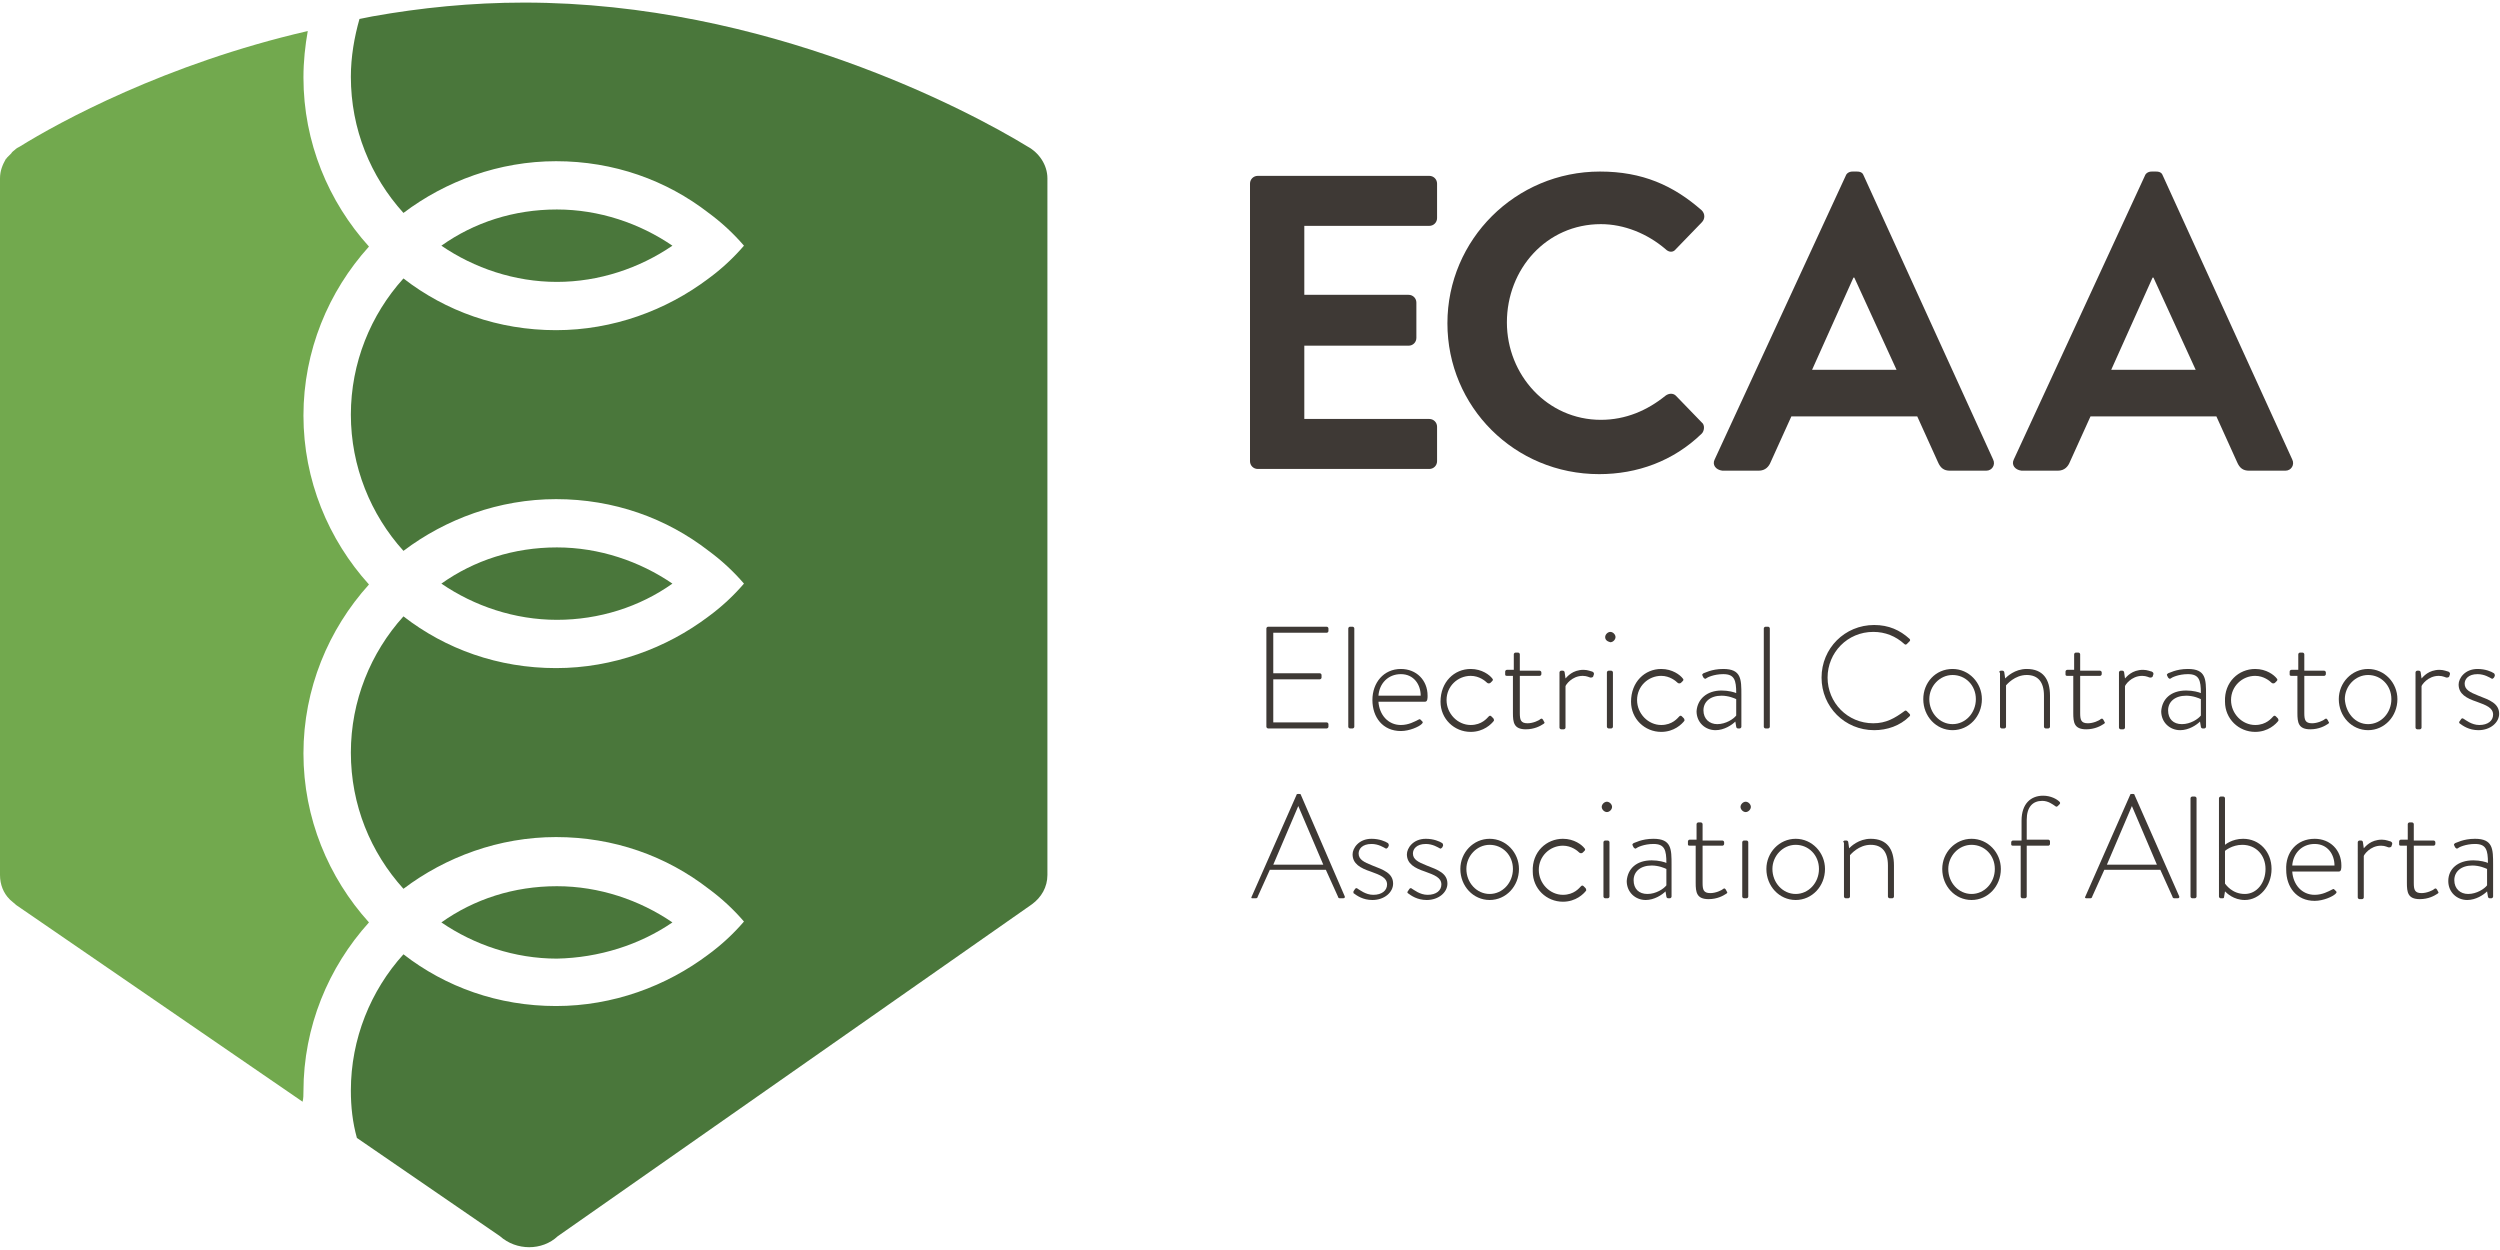 <?xml version="1.0" encoding="utf-8"?>
<!-- Generator: Adobe Illustrator 19.1.0, SVG Export Plug-In . SVG Version: 6.00 Build 0)  -->
<svg version="1.1" id="Layer_1" xmlns="http://www.w3.org/2000/svg" xmlns:xlink="http://www.w3.org/1999/xlink" x="0px" y="0px"
	 viewBox="0 0 290 145" style="enable-background:new 0 0 290 145;" xml:space="preserve">
<style type="text/css">
	.st0{fill:#3E3935;}
	.st1{fill:#72A94E;}
	.st2{fill:#4A773B;}
</style>
<g>
	<g>
		<path class="st0" d="M146.9,72.9c0-0.1,0.1-0.2,0.2-0.2h6.8c0.1,0,0.2,0.1,0.2,0.2v0.3c0,0.1-0.1,0.2-0.2,0.2h-6.2v4.7h5.4
			c0.1,0,0.2,0.1,0.2,0.2v0.3c0,0.1-0.1,0.2-0.2,0.2h-5.4v5h6.2c0.1,0,0.2,0.1,0.2,0.2v0.3c0,0.1-0.1,0.2-0.2,0.2h-6.8
			c-0.1,0-0.2-0.1-0.2-0.2V72.9z"/>
		<path class="st0" d="M156.4,72.9c0-0.1,0.1-0.2,0.2-0.2h0.3c0.1,0,0.2,0.1,0.2,0.2v11.4c0,0.1-0.1,0.2-0.2,0.2h-0.3
			c-0.1,0-0.2-0.1-0.2-0.2V72.9z"/>
		<path class="st0" d="M162.5,77.6c1.8,0,3.1,1.3,3.1,3.1c0,0.3,0,0.7-0.3,0.7h-5.4c0.1,1.5,1.1,2.7,2.6,2.7c0.9,0,1.6-0.4,2-0.6
			c0.2-0.1,0.2-0.1,0.3,0l0.2,0.2c0.1,0.1,0,0.2-0.1,0.3c-0.3,0.3-1.4,0.8-2.4,0.8c-2.1,0-3.3-1.6-3.3-3.6
			C159.2,79.2,160.5,77.6,162.5,77.6z M164.8,80.7c0-1.3-0.8-2.5-2.3-2.5c-1.5,0-2.5,1.1-2.6,2.5H164.8z"/>
		<path class="st0" d="M170.6,77.6c1.3,0,2.2,0.7,2.5,1.1c0.1,0.1,0.1,0.2,0,0.3l-0.2,0.2c-0.1,0.1-0.3,0.1-0.4,0
			c-0.2-0.2-0.9-0.8-1.9-0.8c-1.5,0-2.8,1.2-2.8,2.8c0,1.6,1.3,2.9,2.8,2.9c1.3,0,1.9-0.8,2.1-1c0.1-0.1,0.2-0.1,0.3,0l0.2,0.2
			c0.1,0.1,0.1,0.2,0.1,0.3c-0.3,0.4-1.2,1.3-2.7,1.3c-1.9,0-3.5-1.5-3.5-3.5C167.1,79.1,168.7,77.6,170.6,77.6z"/>
		<path class="st0" d="M175.6,78.4h-0.8c-0.2,0-0.2-0.1-0.2-0.2v-0.3c0-0.1,0.1-0.2,0.2-0.2h0.8v-1.8c0-0.1,0.1-0.2,0.2-0.2l0.3,0
			c0.1,0,0.2,0.1,0.2,0.2v1.9h2.3c0.1,0,0.2,0.1,0.2,0.2v0.2c0,0.1-0.1,0.2-0.2,0.2h-2.3v4.3c0,0.8,0.1,1.2,0.9,1.2
			c0.6,0,1.3-0.3,1.5-0.5c0.2-0.1,0.2,0,0.3,0.1l0.1,0.2c0.1,0.1,0.1,0.2-0.1,0.3c-0.3,0.2-1,0.6-2,0.6c-1.4,0-1.5-0.8-1.5-1.9V78.4
			z"/>
		<path class="st0" d="M180.9,78c0-0.1,0.1-0.2,0.2-0.2h0.2c0.1,0,0.2,0.1,0.2,0.2l0.1,0.7c0.2-0.2,0.8-1,2.1-1c0.5,0,0.9,0.2,1,0.2
			c0.2,0.1,0.2,0.2,0.2,0.3l-0.1,0.3c-0.1,0.1-0.2,0.1-0.3,0.1c-0.1,0-0.4-0.2-0.9-0.2c-1.3,0-2,1.1-2,1.2v4.8
			c0,0.1-0.1,0.2-0.2,0.2h-0.3c-0.1,0-0.2-0.1-0.2-0.2V78z"/>
		<path class="st0" d="M186.2,73.9c0-0.3,0.3-0.6,0.6-0.6c0.3,0,0.6,0.3,0.6,0.6c0,0.3-0.3,0.6-0.6,0.6
			C186.4,74.4,186.2,74.2,186.2,73.9z M186.4,78c0-0.1,0.1-0.2,0.2-0.2h0.3c0.1,0,0.2,0.1,0.2,0.2v6.3c0,0.1-0.1,0.2-0.2,0.2h-0.3
			c-0.1,0-0.2-0.1-0.2-0.2V78z"/>
		<path class="st0" d="M192.7,77.6c1.3,0,2.2,0.7,2.5,1.1c0.1,0.1,0.1,0.2,0,0.3l-0.2,0.2c-0.1,0.1-0.3,0.1-0.4,0
			c-0.2-0.2-0.9-0.8-1.9-0.8c-1.5,0-2.8,1.2-2.8,2.8c0,1.6,1.3,2.9,2.8,2.9c1.3,0,1.9-0.8,2.1-1c0.1-0.1,0.2-0.1,0.3,0l0.2,0.2
			c0.1,0.1,0.1,0.2,0.1,0.3c-0.3,0.4-1.2,1.3-2.7,1.3c-1.9,0-3.5-1.5-3.5-3.5C189.2,79.1,190.8,77.6,192.7,77.6z"/>
		<path class="st0" d="M199.7,80.1c0.8,0,1.5,0.2,1.7,0.3c0-1.5-0.2-2.2-1.5-2.2c-1.1,0-1.9,0.4-2,0.5c-0.1,0.1-0.2,0-0.3-0.1
			l-0.1-0.2c-0.1-0.2,0-0.2,0.1-0.3c0.1,0,0.9-0.5,2.3-0.5c2.1,0,2.1,1.2,2.1,3v3.7c0,0.1-0.1,0.2-0.2,0.2h-0.2
			c-0.1,0-0.2-0.1-0.2-0.2l-0.1-0.6c-0.4,0.4-1.3,1-2.3,1c-1.2,0-2.2-0.9-2.2-2.2C196.9,81.1,198,80.1,199.7,80.1z M199.2,84
			c1,0,1.9-0.6,2.2-1v-1.9c-0.2-0.1-0.9-0.4-1.7-0.4c-1.3,0-2.1,0.7-2.1,1.7C197.6,83.4,198.3,84,199.2,84z"/>
		<path class="st0" d="M204.6,72.9c0-0.1,0.1-0.2,0.2-0.2h0.3c0.1,0,0.2,0.1,0.2,0.2v11.4c0,0.1-0.1,0.2-0.2,0.2h-0.3
			c-0.1,0-0.2-0.1-0.2-0.2V72.9z"/>
		<path class="st0" d="M217.4,72.5c1.7,0,3,0.6,4.1,1.6c0.1,0.1,0.1,0.2,0,0.3l-0.3,0.3c-0.1,0.1-0.2,0.1-0.3,0
			c-1-0.9-2.2-1.4-3.6-1.4c-3,0-5.3,2.4-5.3,5.3c0,2.9,2.3,5.3,5.3,5.3c1.5,0,2.5-0.6,3.6-1.4c0.1-0.1,0.2-0.1,0.3,0l0.3,0.3
			c0.1,0.1,0.1,0.2,0,0.3c-1.1,1.1-2.6,1.6-4.1,1.6c-3.4,0-6.1-2.7-6.1-6.1C211.3,75.2,214,72.5,217.4,72.5z"/>
		<path class="st0" d="M226.5,77.6c1.9,0,3.4,1.6,3.4,3.5c0,2-1.5,3.6-3.4,3.6c-1.9,0-3.4-1.6-3.4-3.6
			C223.1,79.2,224.5,77.6,226.5,77.6z M226.5,84c1.5,0,2.7-1.3,2.7-2.9c0-1.6-1.2-2.8-2.7-2.8c-1.5,0-2.7,1.3-2.7,2.8
			C223.8,82.7,225,84,226.5,84z"/>
		<path class="st0" d="M231.9,78c0-0.1,0.1-0.2,0.2-0.2h0.2c0.1,0,0.2,0.1,0.2,0.2l0.1,0.7c0.2-0.2,1.1-1.1,2.5-1.1
			c1.9,0,2.7,1.2,2.7,3.1v3.6c0,0.1-0.1,0.2-0.2,0.2h-0.3c-0.1,0-0.2-0.1-0.2-0.2v-3.6c0-1.6-0.7-2.4-2-2.4c-1.4,0-2.3,1.1-2.4,1.2
			v4.8c0,0.1-0.1,0.2-0.2,0.2h-0.3c-0.1,0-0.2-0.1-0.2-0.2V78z"/>
		<path class="st0" d="M240.6,78.4h-0.8c-0.2,0-0.2-0.1-0.2-0.2v-0.3c0-0.1,0.1-0.2,0.2-0.2h0.8v-1.8c0-0.1,0.1-0.2,0.2-0.2l0.3,0
			c0.1,0,0.2,0.1,0.2,0.2v1.9h2.3c0.1,0,0.2,0.1,0.2,0.2v0.2c0,0.1-0.1,0.2-0.2,0.2h-2.3v4.3c0,0.8,0.1,1.2,0.9,1.2
			c0.6,0,1.3-0.3,1.5-0.5c0.2-0.1,0.2,0,0.3,0.1l0.1,0.2c0.1,0.1,0.1,0.2-0.1,0.3c-0.3,0.2-1,0.6-2,0.6c-1.4,0-1.5-0.8-1.5-1.9V78.4
			z"/>
		<path class="st0" d="M245.8,78c0-0.1,0.1-0.2,0.2-0.2h0.2c0.1,0,0.2,0.1,0.2,0.2l0.1,0.7c0.2-0.2,0.8-1,2.1-1c0.5,0,0.9,0.2,1,0.2
			c0.2,0.1,0.2,0.2,0.2,0.3l-0.1,0.3c-0.1,0.1-0.2,0.1-0.3,0.1c-0.1,0-0.4-0.2-0.9-0.2c-1.3,0-2,1.1-2,1.2v4.8
			c0,0.1-0.1,0.2-0.2,0.2H246c-0.1,0-0.2-0.1-0.2-0.2V78z"/>
		<path class="st0" d="M253.6,80.1c0.8,0,1.5,0.2,1.7,0.3c0-1.5-0.2-2.2-1.5-2.2c-1.1,0-1.9,0.4-2,0.5c-0.1,0.1-0.2,0-0.3-0.1
			l-0.1-0.2c-0.1-0.2,0-0.2,0.1-0.3c0.1,0,0.9-0.5,2.3-0.5c2.1,0,2.1,1.2,2.1,3v3.7c0,0.1-0.1,0.2-0.2,0.2h-0.2
			c-0.1,0-0.2-0.1-0.2-0.2l-0.1-0.6c-0.4,0.4-1.3,1-2.3,1c-1.2,0-2.2-0.9-2.2-2.2C250.8,81.1,251.8,80.1,253.6,80.1z M253.1,84
			c1,0,1.9-0.6,2.2-1v-1.9c-0.2-0.1-0.9-0.4-1.7-0.4c-1.3,0-2.1,0.7-2.1,1.7C251.5,83.4,252.1,84,253.1,84z"/>
		<path class="st0" d="M261.6,77.6c1.3,0,2.2,0.7,2.5,1.1c0.1,0.1,0.1,0.2,0,0.3l-0.2,0.2c-0.1,0.1-0.3,0.1-0.4,0
			c-0.2-0.2-0.9-0.8-1.9-0.8c-1.5,0-2.8,1.2-2.8,2.8c0,1.6,1.3,2.9,2.8,2.9c1.3,0,1.9-0.8,2.1-1c0.1-0.1,0.2-0.1,0.3,0l0.2,0.2
			c0.1,0.1,0.1,0.2,0.1,0.3c-0.3,0.4-1.2,1.3-2.7,1.3c-1.9,0-3.5-1.5-3.5-3.5C258,79.1,259.7,77.6,261.6,77.6z"/>
		<path class="st0" d="M266.6,78.4h-0.8c-0.2,0-0.2-0.1-0.2-0.2v-0.3c0-0.1,0.1-0.2,0.2-0.2h0.8v-1.8c0-0.1,0.1-0.2,0.2-0.2l0.3,0
			c0.1,0,0.2,0.1,0.2,0.2v1.9h2.3c0.1,0,0.2,0.1,0.2,0.2v0.2c0,0.1-0.1,0.2-0.2,0.2h-2.3v4.3c0,0.8,0.1,1.2,0.9,1.2
			c0.6,0,1.3-0.3,1.5-0.5c0.2-0.1,0.2,0,0.3,0.1l0.1,0.2c0.1,0.1,0.1,0.2-0.1,0.3c-0.3,0.2-1,0.6-2,0.6c-1.4,0-1.5-0.8-1.5-1.9V78.4
			z"/>
		<path class="st0" d="M274.7,77.6c1.9,0,3.4,1.6,3.4,3.5c0,2-1.5,3.6-3.4,3.6c-1.9,0-3.4-1.6-3.4-3.6
			C271.3,79.2,272.8,77.6,274.7,77.6z M274.7,84c1.5,0,2.7-1.3,2.7-2.9c0-1.6-1.2-2.8-2.7-2.8c-1.5,0-2.7,1.3-2.7,2.8
			C272.1,82.7,273.2,84,274.7,84z"/>
		<path class="st0" d="M280.2,78c0-0.1,0.1-0.2,0.2-0.2h0.2c0.1,0,0.2,0.1,0.2,0.2l0.1,0.7c0.2-0.2,0.8-1,2.1-1c0.5,0,0.9,0.2,1,0.2
			c0.2,0.1,0.2,0.2,0.2,0.3l-0.1,0.3c-0.1,0.1-0.2,0.1-0.3,0.1c-0.1,0-0.4-0.2-0.9-0.2c-1.3,0-2,1.1-2,1.2v4.8
			c0,0.1-0.1,0.2-0.2,0.2h-0.3c-0.1,0-0.2-0.1-0.2-0.2V78z"/>
		<path class="st0" d="M285.3,83.7l0.2-0.3c0.1-0.1,0.2-0.1,0.3,0c0.2,0.1,0.9,0.7,1.8,0.7c1,0,1.6-0.5,1.6-1.2
			c0-0.8-0.8-1.1-1.9-1.5c-1.2-0.4-2.1-0.9-2.1-2c0-0.7,0.7-1.8,2.2-1.8c0.9,0,1.6,0.3,1.9,0.5c0.1,0.1,0.1,0.2,0.1,0.3l-0.1,0.2
			c-0.1,0.1-0.2,0.2-0.3,0.1c-0.2-0.1-0.8-0.5-1.6-0.5c-1.1,0-1.5,0.6-1.5,1.1c0,0.7,0.6,1,1.6,1.4c1.3,0.5,2.4,0.9,2.4,2.1
			c0,1-1,1.9-2.4,1.9c-1.1,0-1.8-0.5-2.2-0.8C285.3,83.9,285.2,83.7,285.3,83.7z"/>
		<path class="st0" d="M145.2,104l5.2-11.8c0-0.1,0.1-0.1,0.2-0.1h0.1c0.1,0,0.2,0,0.2,0.1L156,104c0,0.1,0,0.2-0.2,0.2h-0.4
			c-0.1,0-0.2-0.1-0.2-0.2l-1.4-3.1h-6.5l-1.4,3.1c0,0.1-0.1,0.2-0.2,0.2h-0.5C145.2,104.2,145.1,104.1,145.2,104z M153.5,100.3
			l-2.9-6.8h0l-2.9,6.8H153.5z"/>
		<path class="st0" d="M157,103.4l0.2-0.3c0.1-0.1,0.2-0.1,0.3,0c0.2,0.1,0.9,0.7,1.8,0.7c1,0,1.6-0.5,1.6-1.2
			c0-0.8-0.8-1.1-1.9-1.5c-1.2-0.4-2.1-0.9-2.1-2c0-0.7,0.7-1.8,2.2-1.8c0.9,0,1.6,0.3,1.9,0.5c0.1,0.1,0.1,0.2,0.1,0.3l-0.1,0.2
			c-0.1,0.1-0.2,0.2-0.3,0.1c-0.2-0.1-0.8-0.5-1.6-0.5c-1.1,0-1.5,0.6-1.5,1.1c0,0.7,0.6,1,1.6,1.4c1.3,0.5,2.4,0.9,2.4,2.1
			c0,1-1,1.9-2.4,1.9c-1.1,0-1.8-0.5-2.2-0.8C157,103.6,157,103.5,157,103.4z"/>
		<path class="st0" d="M163.3,103.4l0.2-0.3c0.1-0.1,0.2-0.1,0.3,0c0.2,0.1,0.9,0.7,1.8,0.7c1,0,1.6-0.5,1.6-1.2
			c0-0.8-0.8-1.1-1.9-1.5c-1.2-0.4-2.1-0.9-2.1-2c0-0.7,0.7-1.8,2.2-1.8c0.9,0,1.6,0.3,1.9,0.5c0.1,0.1,0.1,0.2,0.1,0.3l-0.1,0.2
			c-0.1,0.1-0.2,0.2-0.3,0.1c-0.2-0.1-0.8-0.5-1.6-0.5c-1.1,0-1.5,0.6-1.5,1.1c0,0.7,0.6,1,1.6,1.4c1.3,0.5,2.4,0.9,2.4,2.1
			c0,1-1,1.9-2.4,1.9c-1.1,0-1.8-0.5-2.2-0.8C163.3,103.6,163.2,103.5,163.3,103.4z"/>
		<path class="st0" d="M172.8,97.3c1.9,0,3.4,1.6,3.4,3.5c0,2-1.5,3.6-3.4,3.6c-1.9,0-3.4-1.6-3.4-3.6
			C169.4,98.9,170.9,97.3,172.8,97.3z M172.8,103.7c1.5,0,2.7-1.3,2.7-2.9c0-1.6-1.2-2.8-2.7-2.8c-1.5,0-2.7,1.3-2.7,2.8
			C170.1,102.4,171.3,103.7,172.8,103.7z"/>
		<path class="st0" d="M181.3,97.3c1.3,0,2.2,0.7,2.5,1.1c0.1,0.1,0.1,0.2,0,0.3l-0.2,0.2c-0.1,0.1-0.3,0.1-0.4,0
			c-0.2-0.2-0.9-0.8-1.9-0.8c-1.5,0-2.8,1.2-2.8,2.8c0,1.6,1.3,2.9,2.8,2.9c1.3,0,1.9-0.8,2.1-1c0.1-0.1,0.2-0.1,0.3,0l0.2,0.2
			c0.1,0.1,0.1,0.2,0.1,0.3c-0.3,0.4-1.2,1.3-2.7,1.3c-1.9,0-3.5-1.5-3.5-3.5C177.7,98.8,179.4,97.3,181.3,97.3z"/>
		<path class="st0" d="M185.8,93.6c0-0.3,0.3-0.6,0.6-0.6s0.6,0.3,0.6,0.6c0,0.3-0.3,0.6-0.6,0.6S185.8,93.9,185.8,93.6z M186,97.7
			c0-0.1,0.1-0.2,0.2-0.2h0.3c0.1,0,0.2,0.1,0.2,0.2v6.3c0,0.1-0.1,0.2-0.2,0.2h-0.3c-0.1,0-0.2-0.1-0.2-0.2V97.7z"/>
		<path class="st0" d="M191.6,99.8c0.8,0,1.5,0.2,1.7,0.3c0-1.5-0.2-2.2-1.5-2.2c-1.1,0-1.9,0.4-2,0.5c-0.1,0.1-0.2,0-0.3-0.1
			l-0.1-0.2c-0.1-0.2,0-0.2,0.1-0.3c0.1,0,0.9-0.5,2.3-0.5c2.1,0,2.1,1.2,2.1,3v3.7c0,0.1-0.1,0.2-0.2,0.2h-0.2
			c-0.1,0-0.2-0.1-0.2-0.2l-0.1-0.6c-0.4,0.4-1.3,1-2.3,1c-1.2,0-2.2-0.9-2.2-2.2C188.8,100.8,189.8,99.8,191.6,99.8z M191.1,103.7
			c1,0,1.9-0.6,2.2-1v-1.9c-0.2-0.1-0.9-0.4-1.7-0.4c-1.3,0-2.1,0.7-2.1,1.7C189.5,103.1,190.1,103.7,191.1,103.7z"/>
		<path class="st0" d="M196.8,98.1H196c-0.2,0-0.2-0.1-0.2-0.2v-0.3c0-0.1,0.1-0.2,0.2-0.2h0.8v-1.8c0-0.1,0.1-0.2,0.2-0.2l0.3,0
			c0.1,0,0.2,0.1,0.2,0.2v1.9h2.3c0.1,0,0.2,0.1,0.2,0.2v0.2c0,0.1-0.1,0.2-0.2,0.2h-2.3v4.3c0,0.8,0.1,1.2,0.9,1.2
			c0.6,0,1.3-0.3,1.5-0.5c0.2-0.1,0.2,0,0.3,0.1l0.1,0.2c0.1,0.1,0.1,0.2-0.1,0.3c-0.3,0.2-1,0.6-2,0.6c-1.4,0-1.5-0.8-1.5-1.9V98.1
			z"/>
		<path class="st0" d="M201.9,93.6c0-0.3,0.3-0.6,0.6-0.6s0.6,0.3,0.6,0.6c0,0.3-0.3,0.6-0.6,0.6S201.9,93.9,201.9,93.6z
			 M202.1,97.7c0-0.1,0.1-0.2,0.2-0.2h0.3c0.1,0,0.2,0.1,0.2,0.2v6.3c0,0.1-0.1,0.2-0.2,0.2h-0.3c-0.1,0-0.2-0.1-0.2-0.2V97.7z"/>
		<path class="st0" d="M208.3,97.3c1.9,0,3.4,1.6,3.4,3.5c0,2-1.5,3.6-3.4,3.6c-1.9,0-3.4-1.6-3.4-3.6
			C204.9,98.9,206.4,97.3,208.3,97.3z M208.3,103.7c1.5,0,2.7-1.3,2.7-2.9c0-1.6-1.2-2.8-2.7-2.8c-1.5,0-2.7,1.3-2.7,2.8
			C205.6,102.4,206.8,103.7,208.3,103.7z"/>
		<path class="st0" d="M213.8,97.7c0-0.1,0.1-0.2,0.2-0.2h0.2c0.1,0,0.2,0.1,0.2,0.2l0.1,0.7c0.2-0.2,1.1-1.1,2.5-1.1
			c1.9,0,2.7,1.2,2.7,3.1v3.6c0,0.1-0.1,0.2-0.2,0.2h-0.3c-0.1,0-0.2-0.1-0.2-0.2v-3.6c0-1.6-0.7-2.4-2-2.4c-1.4,0-2.3,1.1-2.4,1.2
			v4.8c0,0.1-0.1,0.2-0.2,0.2h-0.3c-0.1,0-0.2-0.1-0.2-0.2V97.7z"/>
		<path class="st0" d="M228.7,97.3c1.9,0,3.4,1.6,3.4,3.5c0,2-1.5,3.6-3.4,3.6c-1.9,0-3.4-1.6-3.4-3.6
			C225.3,98.9,226.8,97.3,228.7,97.3z M228.7,103.7c1.5,0,2.7-1.3,2.7-2.9c0-1.6-1.2-2.8-2.7-2.8c-1.5,0-2.7,1.3-2.7,2.8
			C226,102.4,227.2,103.7,228.7,103.7z"/>
		<path class="st0" d="M234.5,98.1h-1c-0.2,0-0.2-0.1-0.2-0.2v-0.2c0-0.1,0.1-0.2,0.2-0.2h1v-2.3c0-2,1.1-2.9,2.5-2.9
			c0.9,0,1.6,0.4,1.9,0.7c0.1,0.1,0.1,0.2,0,0.3l-0.2,0.2c-0.1,0.1-0.2,0.1-0.3,0c-0.3-0.2-0.8-0.6-1.5-0.6c-1.1,0-1.8,0.7-1.8,2.2
			v2.3h2.5c0.1,0,0.2,0.1,0.2,0.2v0.3c0,0.1-0.1,0.2-0.2,0.2h-2.5v5.9c0,0.1-0.1,0.2-0.2,0.2h-0.3c-0.1,0-0.2-0.1-0.2-0.2V98.1z"/>
		<path class="st0" d="M241.9,104l5.2-11.8c0-0.1,0.1-0.1,0.2-0.1h0.1c0.1,0,0.2,0,0.2,0.1l5.2,11.8c0,0.1,0,0.2-0.2,0.2h-0.4
			c-0.1,0-0.2-0.1-0.2-0.2l-1.4-3.1h-6.5l-1.4,3.1c0,0.1-0.1,0.2-0.2,0.2H242C241.9,104.2,241.8,104.1,241.9,104z M250.2,100.3
			l-2.9-6.8h0l-2.9,6.8H250.2z"/>
		<path class="st0" d="M254.1,92.6c0-0.1,0.1-0.2,0.2-0.2h0.3c0.1,0,0.2,0.1,0.2,0.2V104c0,0.1-0.1,0.2-0.2,0.2h-0.3
			c-0.1,0-0.2-0.1-0.2-0.2V92.6z"/>
		<path class="st0" d="M257.4,92.6c0-0.1,0.1-0.2,0.2-0.2h0.3c0.1,0,0.2,0.1,0.2,0.2V98c0,0,0.8-0.7,2.1-0.7c1.9,0,3.3,1.5,3.3,3.5
			c0,2-1.4,3.6-3.1,3.6c-1.3,0-2.1-0.8-2.3-1L258,104c0,0.2-0.1,0.2-0.2,0.2h-0.2c-0.1,0-0.2-0.1-0.2-0.2V92.6z M260.4,103.7
			c1.4,0,2.4-1.3,2.4-2.9c0-1.6-1.1-2.8-2.7-2.8c-1.2,0-2,0.7-2,0.7v3.8C258.2,102.6,258.9,103.7,260.4,103.7z"/>
		<path class="st0" d="M268.5,97.3c1.8,0,3.1,1.3,3.1,3.1c0,0.3,0,0.7-0.3,0.7h-5.4c0.1,1.5,1.1,2.7,2.6,2.7c0.9,0,1.6-0.4,2-0.6
			c0.2-0.1,0.2-0.1,0.3,0l0.2,0.2c0.1,0.1,0,0.2-0.1,0.3c-0.3,0.3-1.4,0.8-2.4,0.8c-2.1,0-3.3-1.6-3.3-3.6
			C265.1,98.9,266.4,97.3,268.5,97.3z M270.8,100.4c0-1.3-0.8-2.5-2.3-2.5c-1.5,0-2.5,1.1-2.6,2.5H270.8z"/>
		<path class="st0" d="M273.5,97.7c0-0.1,0.1-0.2,0.2-0.2h0.2c0.1,0,0.2,0.1,0.2,0.2l0.1,0.7c0.2-0.2,0.8-1,2.1-1
			c0.5,0,0.9,0.2,1,0.2c0.2,0.1,0.2,0.2,0.2,0.3l-0.1,0.3c-0.1,0.1-0.2,0.1-0.3,0.1c-0.1,0-0.4-0.2-0.9-0.2c-1.3,0-2,1.1-2,1.2v4.8
			c0,0.1-0.1,0.2-0.2,0.2h-0.3c-0.1,0-0.2-0.1-0.2-0.2V97.7z"/>
		<path class="st0" d="M279.3,98.1h-0.8c-0.2,0-0.2-0.1-0.2-0.2v-0.3c0-0.1,0.1-0.2,0.2-0.2h0.8v-1.8c0-0.1,0.1-0.2,0.2-0.2l0.3,0
			c0.1,0,0.2,0.1,0.2,0.2v1.9h2.3c0.1,0,0.2,0.1,0.2,0.2v0.2c0,0.1-0.1,0.2-0.2,0.2H280v4.3c0,0.8,0.1,1.2,0.9,1.2
			c0.6,0,1.3-0.3,1.5-0.5c0.2-0.1,0.2,0,0.3,0.1l0.1,0.2c0.1,0.1,0.1,0.2-0.1,0.3c-0.3,0.2-1,0.6-2,0.6c-1.4,0-1.5-0.8-1.5-1.9V98.1
			z"/>
		<path class="st0" d="M286.9,99.8c0.8,0,1.5,0.2,1.7,0.3c0-1.5-0.2-2.2-1.5-2.2c-1.1,0-1.9,0.4-2,0.5c-0.1,0.1-0.2,0-0.3-0.1
			l-0.1-0.2c-0.1-0.2,0-0.2,0.1-0.3c0.1,0,0.9-0.5,2.3-0.5c2.1,0,2.1,1.2,2.1,3v3.7c0,0.1-0.1,0.2-0.2,0.2h-0.2
			c-0.1,0-0.2-0.1-0.2-0.2l-0.1-0.6c-0.4,0.4-1.3,1-2.3,1c-1.2,0-2.2-0.9-2.2-2.2C284,100.8,285.1,99.8,286.9,99.8z M286.3,103.7
			c1,0,1.9-0.6,2.2-1v-1.9c-0.2-0.1-0.9-0.4-1.7-0.4c-1.3,0-2.1,0.7-2.1,1.7C284.7,103.1,285.4,103.7,286.3,103.7z"/>
	</g>
	<path class="st1" d="M35.2,126.6c0-7.5,2.9-14.4,7.6-19.6c-4.7-5.2-7.6-12.1-7.6-19.6c0-7.5,2.9-14.4,7.6-19.6
		c-4.7-5.2-7.6-12.1-7.6-19.6c0-7.5,2.9-14.4,7.6-19.6c-4.7-5.2-7.6-12.1-7.6-19.6c0-1.9,0.2-3.7,0.5-5.4C19.2,7.4,6.8,14.2,2.3,17
		c-0.2,0.1-0.4,0.2-0.6,0.4c0,0,0,0,0,0c-0.1,0.1-0.3,0.2-0.4,0.4C1.2,17.9,1.1,18,1,18.1c-0.1,0.1-0.1,0.1-0.2,0.2
		c0,0,0,0.1-0.1,0.1c-0.4,0.7-0.7,1.4-0.7,2.3v80.8c0,1.1,0.4,2.1,1.1,2.8l0,0l0.1,0.1c0.2,0.2,0.5,0.4,0.7,0.6l33.2,22.8
		C35.2,127.4,35.2,127,35.2,126.6z"/>
	<path class="st2" d="M119.2,17c-6.7-4.1-30.3-16.7-58.4-16.7c-6.1,0-12,0.6-17.6,1.6l-1.5,0.3c-0.6,2.1-1,4.4-1,6.7
		c0,6.1,2.3,11.6,6.1,15.8c4.9-3.7,11.1-6,17.7-6c6.7,0,12.8,2.2,17.7,6c1.5,1.1,2.9,2.4,4.1,3.8c-1.2,1.4-2.6,2.7-4.1,3.8
		c-4.9,3.7-11.1,6-17.7,6c-6.7,0-12.8-2.2-17.7-6c-3.8,4.2-6.1,9.8-6.1,15.8s2.3,11.6,6.1,15.8c4.9-3.7,11.1-6,17.7-6
		c6.7,0,12.8,2.2,17.7,6c1.5,1.1,2.9,2.4,4.1,3.8c-1.2,1.4-2.6,2.7-4.1,3.8c-4.9,3.7-11.1,6-17.7,6c-6.7,0-12.8-2.2-17.7-6
		c-3.8,4.2-6.1,9.8-6.1,15.8c0,6.1,2.3,11.6,6.1,15.8c4.9-3.7,11.1-6,17.7-6c6.7,0,12.8,2.2,17.7,6c1.5,1.1,2.9,2.4,4.1,3.8
		c-1.2,1.4-2.6,2.7-4.1,3.8c-4.9,3.7-11.1,6-17.7,6c-6.7,0-12.8-2.2-17.7-6c-3.8,4.2-6.1,9.8-6.1,15.8c0,1.9,0.2,3.7,0.7,5.5
		L58,143.4c1.9,1.7,4.9,1.7,6.7,0l55-38.5c1.1-0.8,1.8-2,1.8-3.4V20.7C121.5,19.1,120.5,17.7,119.2,17z"/>
	<path class="st2" d="M78,107c-3.8-2.6-8.5-4.2-13.4-4.2c-5,0-9.6,1.5-13.4,4.2c3.8,2.6,8.5,4.2,13.4,4.2
		C69.5,111.1,74.2,109.6,78,107z"/>
	<path class="st2" d="M78,67.7c-3.8-2.6-8.5-4.2-13.4-4.2c-5,0-9.6,1.5-13.4,4.2c3.8,2.6,8.5,4.2,13.4,4.2
		C69.5,71.9,74.2,70.4,78,67.7z"/>
	<path class="st2" d="M78,28.5c-3.8-2.6-8.5-4.2-13.4-4.2c-5,0-9.6,1.5-13.4,4.2c3.8,2.6,8.5,4.2,13.4,4.2
		C69.5,32.7,74.2,31.1,78,28.5z"/>
	<path class="st0" d="M145,21.3c0-0.5,0.4-0.9,0.9-0.9h19.9c0.5,0,0.9,0.4,0.9,0.9v4c0,0.5-0.4,0.9-0.9,0.9h-14.5v8h12.1
		c0.5,0,0.9,0.4,0.9,0.9v4.1c0,0.5-0.4,0.9-0.9,0.9h-12.1v8.5h14.5c0.5,0,0.9,0.4,0.9,0.9v4c0,0.5-0.4,0.9-0.9,0.9h-19.9
		c-0.5,0-0.9-0.4-0.9-0.9V21.3z"/>
	<path class="st0" d="M185.6,19.9c4.9,0,8.5,1.6,11.8,4.5c0.4,0.4,0.4,1,0,1.4l-3,3.1c-0.3,0.4-0.8,0.4-1.2,0
		c-2.1-1.8-4.8-2.9-7.5-2.9c-6.3,0-10.9,5.2-10.9,11.4c0,6.1,4.7,11.3,10.9,11.3c2.9,0,5.4-1.1,7.5-2.8c0.4-0.3,0.9-0.3,1.2,0l3,3.1
		c0.4,0.3,0.3,1,0,1.3c-3.3,3.2-7.5,4.7-11.9,4.7c-9.8,0-17.6-7.8-17.6-17.5S175.8,19.9,185.6,19.9z"/>
	<path class="st0" d="M198.9,53.3l15.2-32.9c0.1-0.3,0.4-0.5,0.8-0.5h0.5c0.5,0,0.7,0.2,0.8,0.5l15,32.9c0.3,0.6-0.1,1.3-0.8,1.3
		h-4.2c-0.7,0-1.1-0.3-1.4-1l-2.4-5.3h-14.6l-2.4,5.3c-0.2,0.5-0.6,1-1.4,1h-4.2C199,54.5,198.6,53.9,198.9,53.3z M220,42.9
		l-4.9-10.7h-0.1l-4.8,10.7H220z"/>
	<path class="st0" d="M233.6,53.3l15.2-32.9c0.1-0.3,0.4-0.5,0.8-0.5h0.5c0.5,0,0.7,0.2,0.8,0.5l15,32.9c0.3,0.6-0.1,1.3-0.8,1.3
		h-4.2c-0.7,0-1.1-0.3-1.4-1l-2.4-5.3h-14.6l-2.4,5.3c-0.2,0.5-0.6,1-1.4,1h-4.2C233.7,54.5,233.3,53.9,233.6,53.3z M254.7,42.9
		l-4.9-10.7h-0.1l-4.8,10.7H254.7z"/>
</g>
</svg>
